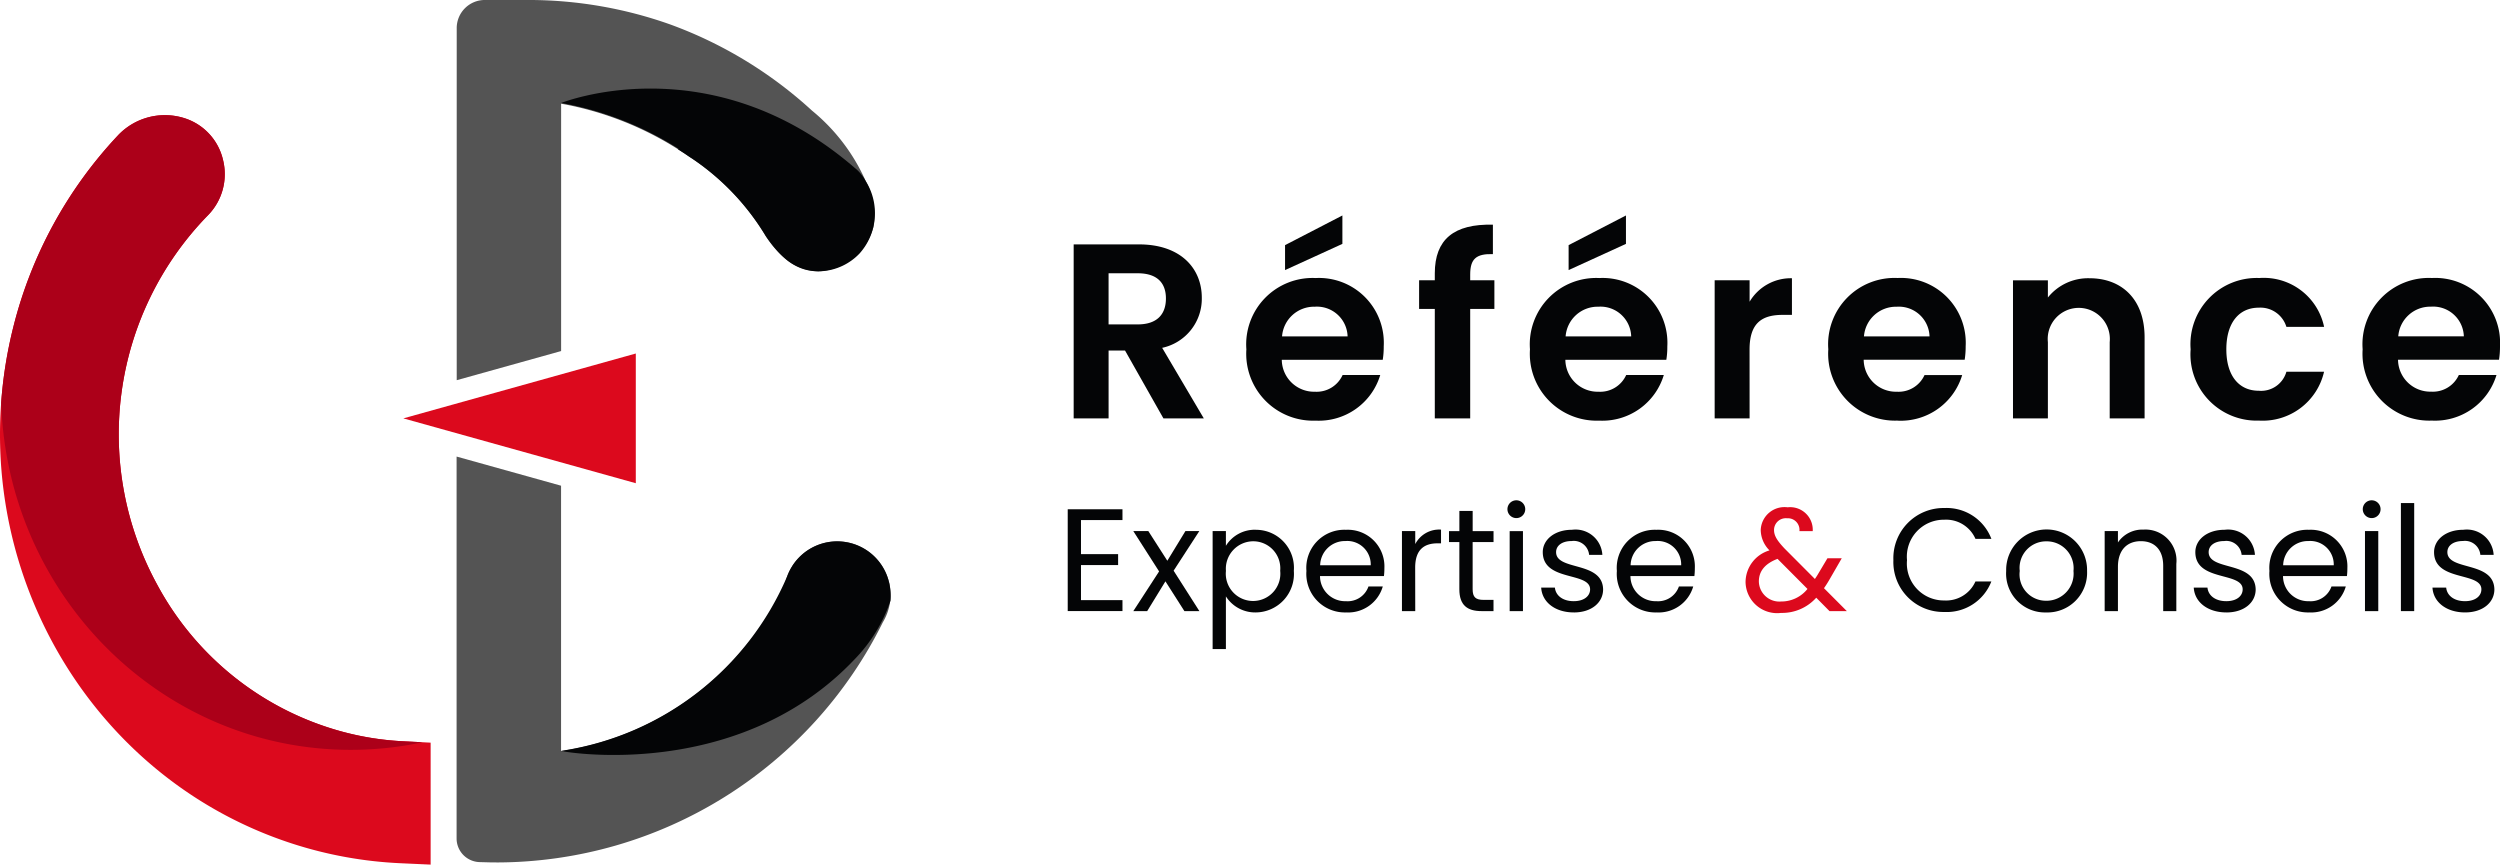 <svg xmlns="http://www.w3.org/2000/svg" xmlns:xlink="http://www.w3.org/1999/xlink" width="184.261" height="63.722" viewBox="0 0 184.261 63.722">
  <defs>
    <clipPath id="clip-path">
      <rect id="Rectangle_309" data-name="Rectangle 309" width="184.261" height="63.722" fill="none"/>
    </clipPath>
  </defs>
  <g id="Groupe_1885" data-name="Groupe 1885" transform="translate(0 0)">
    <g id="Groupe_1879" data-name="Groupe 1879" transform="translate(0 0)" clip-path="url(#clip-path)">
      <path id="Tracé_38" data-name="Tracé 38" d="M49.519,13.356a14.066,14.066,0,0,0-3.96-5.2A31.331,31.331,0,0,0,35.1,1.8,31.256,31.256,0,0,0,24.788,0H21.442a2.072,2.072,0,0,0-2.071,2.073v25.95l7.695-2.148V7.644a23.978,23.978,0,0,1,9.443,3.906c.054.038.111.071.165.108a18.106,18.106,0,0,1,5.481,5.754h0a7.484,7.484,0,0,0,1.635,1.819A3.984,3.984,0,0,0,46.019,20a4.431,4.431,0,0,0,4.061-3.253,5.207,5.207,0,0,0-.561-3.389" transform="translate(14.291 -0.001)" fill="#545454"/>
      <path id="Tracé_39" data-name="Tracé 39" d="M51.093,30.933h0a3.928,3.928,0,0,0-7-3.479l0,0-.009.023a3.9,3.9,0,0,0-.5,1.19,21.676,21.676,0,0,1-16.521,12.4V21.513l-7.7-2.148V47.52a1.745,1.745,0,0,0,1.677,1.734l.785.021c.191,0,.381.005.572.005A31.8,31.8,0,0,0,50.783,31.573a3.975,3.975,0,0,0,.308-.636l0,0" transform="translate(14.29 14.286)" fill="#545454"/>
      <path id="Tracé_40" data-name="Tracé 40" d="M29.733,51.031a21.33,21.33,0,0,1-4.417-.686A22.014,22.014,0,0,1,11.594,39.5a23.1,23.1,0,0,1,3.727-27.232,4.323,4.323,0,0,0,1.121-4.079A4.226,4.226,0,0,0,13.58,5.1a4.758,4.758,0,0,0-4.9,1.289A31.966,31.966,0,0,0,.985,20.5C-3.109,36.771,5.912,53.49,21.522,58.566a30.239,30.239,0,0,0,8.018,1.454l2.2.1V51.132Z" transform="translate(0 3.605)" fill="#dc091d"/>
      <path id="Tracé_41" data-name="Tracé 41" d="M.052,26.119C.53,40.308,11.879,51.662,25.818,51.662a25.328,25.328,0,0,0,5.293-.56l-1.418-.071a21.331,21.331,0,0,1-4.417-.686A22.014,22.014,0,0,1,11.554,39.5a23.1,23.1,0,0,1,3.729-27.232A4.322,4.322,0,0,0,16.4,8.194,4.223,4.223,0,0,0,13.54,5.1a4.76,4.76,0,0,0-4.9,1.289,31.928,31.928,0,0,0-7.7,14.112,32.513,32.513,0,0,0-.895,5.613" transform="translate(0.038 3.605)" fill="#ac0019"/>
      <path id="Tracé_42" data-name="Tracé 42" d="M17.107,19.775,34.24,24.555V14.994Z" transform="translate(12.621 11.061)" fill="#dc091d"/>
      <path id="Tracé_43" data-name="Tracé 43" d="M24.027,31.826l-.049.078c-.116-.019-.181-.031-.181-.031Z" transform="translate(17.557 23.479)" fill="#040506"/>
      <path id="Tracé_44" data-name="Tracé 44" d="M47.929,26.138c-.017-.1-.049-.2-.075-.3a3.927,3.927,0,0,0-7.478-.287A21.564,21.564,0,0,1,23.952,38.363l-.049.078c1.616.278,13.4,1.7,21.437-6.776A11.462,11.462,0,0,0,48,27.334a4.544,4.544,0,0,0-.073-1.2" transform="translate(17.635 16.942)" fill="#040506"/>
      <path id="Tracé_45" data-name="Tracé 45" d="M45.5,9.655C34.835.379,23.8,4.82,23.8,4.82a24.094,24.094,0,0,1,8.668,3.389c-.023.007-.045.01-.068.017.283.179.567.361.841.553.056.038.111.07.167.106a18.152,18.152,0,0,1,5.481,5.754c1.032,1.5,2.214,2.681,4.084,2.581A4.222,4.222,0,0,0,45.8,15.907a4.454,4.454,0,0,0,.454-5.323,3.336,3.336,0,0,0-.747-.93" transform="translate(17.558 2.771)" fill="#040506"/>
      <path id="Tracé_46" data-name="Tracé 46" d="M50.353,10.366c3.086,0,4.629,1.781,4.629,3.931a3.7,3.7,0,0,1-2.921,3.693l3.069,5.2H52.154l-2.829-5H48.112v5H45.538V10.366Zm-.092,2.13h-2.15v3.767h2.15c1.434,0,2.077-.754,2.077-1.912,0-1.14-.643-1.856-2.077-1.856" transform="translate(33.596 7.647)" fill="#040506"/>
      <path id="Tracé_47" data-name="Tracé 47" d="M57.972,24.261a4.93,4.93,0,0,1-5.109-5.255,4.892,4.892,0,0,1,5.109-5.255,4.778,4.778,0,0,1,5.015,5.034,5.947,5.947,0,0,1-.073.992H55.473a2.382,2.382,0,0,0,2.443,2.353,2.1,2.1,0,0,0,2.04-1.232H62.73a4.73,4.73,0,0,1-4.758,3.363M55.491,18.05h4.833A2.262,2.262,0,0,0,57.9,15.864a2.365,2.365,0,0,0-2.407,2.186m4.447-8.911v2.094l-4.226,1.931V11.325Z" transform="translate(39 6.742)" fill="#040506"/>
      <path id="Tracé_48" data-name="Tracé 48" d="M61.346,15.742H60.189V13.629h1.157v-.514c0-2.5,1.415-3.656,4.282-3.583V11.7c-1.249-.036-1.673.367-1.673,1.507v.422h1.783v2.113H63.955v8.067H61.346Z" transform="translate(44.405 7.029)" fill="#040506"/>
      <path id="Tracé_49" data-name="Tracé 49" d="M70,24.261a4.93,4.93,0,0,1-5.109-5.255A4.892,4.892,0,0,1,70,13.751a4.778,4.778,0,0,1,5.015,5.034,5.946,5.946,0,0,1-.073.992H67.5a2.382,2.382,0,0,0,2.443,2.353,2.1,2.1,0,0,0,2.04-1.232h2.773A4.73,4.73,0,0,1,70,24.261M67.519,18.05h4.833a2.262,2.262,0,0,0-2.426-2.186,2.365,2.365,0,0,0-2.407,2.186m4.447-8.911v2.094L67.74,13.164V11.325Z" transform="translate(47.874 6.742)" fill="#040506"/>
      <path id="Tracé_50" data-name="Tracé 50" d="M75.3,22.13H72.725V11.95H75.3v1.581A3.529,3.529,0,0,1,78.421,11.8v2.7H77.74c-1.524,0-2.443.587-2.443,2.554Z" transform="translate(53.653 8.708)" fill="#040506"/>
      <path id="Tracé_51" data-name="Tracé 51" d="M82.652,22.3a4.929,4.929,0,0,1-5.107-5.255,4.89,4.89,0,0,1,5.107-5.255,4.779,4.779,0,0,1,5.017,5.034,6.167,6.167,0,0,1-.073.992H80.153A2.381,2.381,0,0,0,82.6,20.172a2.1,2.1,0,0,0,2.038-1.23h2.775a4.732,4.732,0,0,1-4.76,3.363m-2.48-6.211h4.833a2.262,2.262,0,0,0-2.426-2.186,2.363,2.363,0,0,0-2.407,2.186" transform="translate(57.209 8.7)" fill="#040506"/>
      <path id="Tracé_52" data-name="Tracé 52" d="M92.506,16.508a2.29,2.29,0,1,0-4.556,0v5.623H85.378V11.952H87.95V13.22A3.8,3.8,0,0,1,91.019,11.8c2.37,0,4.059,1.543,4.059,4.355v5.973H92.506Z" transform="translate(62.988 8.708)" fill="#040506"/>
      <path id="Tracé_53" data-name="Tracé 53" d="M97.949,11.793a4.544,4.544,0,0,1,4.8,3.6H99.97a2,2,0,0,0-2.038-1.416c-1.434,0-2.389,1.084-2.389,3.069S96.5,20.1,97.932,20.1a1.939,1.939,0,0,0,2.038-1.4h2.775a4.644,4.644,0,0,1-4.8,3.6,4.883,4.883,0,0,1-5.034-5.255,4.884,4.884,0,0,1,5.034-5.255" transform="translate(68.548 8.7)" fill="#040506"/>
      <path id="Tracé_54" data-name="Tracé 54" d="M105.315,22.3a4.929,4.929,0,0,1-5.107-5.255,4.89,4.89,0,0,1,5.107-5.255,4.779,4.779,0,0,1,5.017,5.034,6.166,6.166,0,0,1-.073.992h-7.443a2.381,2.381,0,0,0,2.445,2.351,2.1,2.1,0,0,0,2.038-1.23h2.775a4.732,4.732,0,0,1-4.76,3.363m-2.48-6.211h4.833a2.262,2.262,0,0,0-2.426-2.186,2.363,2.363,0,0,0-2.407,2.186" transform="translate(73.929 8.7)" fill="#040506"/>
      <path id="Tracé_55" data-name="Tracé 55" d="M49.321,22.4H46.264v2.508H49v.808H46.264V28.3h3.057v.806H45.286V21.6h4.035Z" transform="translate(33.41 15.933)" fill="#040506"/>
      <path id="Tracé_56" data-name="Tracé 56" d="M50.435,26.229,49.09,28.424H48.068l1.9-2.926-1.9-2.972h1.107l1.4,2.186,1.333-2.186h1.024l-1.894,2.918,1.9,2.98H51.834Z" transform="translate(35.462 16.618)" fill="#040506"/>
      <path id="Tracé_57" data-name="Tracé 57" d="M54.617,22.471a2.8,2.8,0,0,1,2.8,3.024,2.838,2.838,0,0,1-2.8,3.067,2.557,2.557,0,0,1-2.207-1.183v3.884h-.978v-8.7h.978v1.088a2.5,2.5,0,0,1,2.207-1.183m-.205.85a2.027,2.027,0,0,0-2,2.184,2.011,2.011,0,1,0,4-.01,1.993,1.993,0,0,0-2-2.174" transform="translate(37.944 16.577)" fill="#040506"/>
      <path id="Tracé_58" data-name="Tracé 58" d="M58.326,28.562a2.84,2.84,0,0,1-2.916-3.057,2.806,2.806,0,0,1,2.916-3.034,2.7,2.7,0,0,1,2.831,2.82,5.052,5.052,0,0,1-.033.591H56.411a1.854,1.854,0,0,0,1.915,1.852,1.623,1.623,0,0,0,1.658-1.088h1.055a2.654,2.654,0,0,1-2.713,1.915m-1.9-3.476h3.724A1.731,1.731,0,0,0,58.283,23.3a1.826,1.826,0,0,0-1.861,1.786" transform="translate(40.879 16.577)" fill="#040506"/>
      <path id="Tracé_59" data-name="Tracé 59" d="M60.442,28.47h-.98v-5.9h.98v.958a1.987,1.987,0,0,1,1.9-1.065v1.011h-.259c-.935,0-1.646.421-1.646,1.786Z" transform="translate(43.868 16.572)" fill="#040506"/>
      <path id="Tracé_60" data-name="Tracé 60" d="M62.222,23.964h-.765v-.806h.765V21.672h.98v1.486H64.74v.806H63.2v3.477c0,.58.215.785.817.785h.721v.827h-.883c-1.043,0-1.635-.429-1.635-1.613Z" transform="translate(45.34 15.988)" fill="#040506"/>
      <path id="Tracé_61" data-name="Tracé 61" d="M63.936,21.874a.656.656,0,1,1,.667.667.657.657,0,0,1-.667-.667M64.1,23.5h.98v5.9H64.1Z" transform="translate(47.169 15.645)" fill="#040506"/>
      <path id="Tracé_62" data-name="Tracé 62" d="M67.777,28.562c-1.378,0-2.346-.754-2.41-1.83h1.011c.054.57.56,1,1.388,1,.775,0,1.206-.388,1.206-.871,0-1.314-3.488-.549-3.488-2.746,0-.9.85-1.646,2.164-1.646a1.978,1.978,0,0,1,2.228,1.851H68.9A1.134,1.134,0,0,0,67.616,23.3c-.721,0-1.15.344-1.15.817,0,1.4,3.422.636,3.465,2.746,0,.968-.852,1.7-2.153,1.7" transform="translate(48.225 16.577)" fill="#040506"/>
      <path id="Tracé_63" data-name="Tracé 63" d="M71.493,28.562a2.84,2.84,0,0,1-2.916-3.057,2.805,2.805,0,0,1,2.916-3.034,2.7,2.7,0,0,1,2.831,2.82,5.049,5.049,0,0,1-.033.591H69.578a1.854,1.854,0,0,0,1.915,1.852,1.623,1.623,0,0,0,1.658-1.088h1.055a2.654,2.654,0,0,1-2.713,1.915m-1.9-3.476h3.724A1.731,1.731,0,0,0,71.45,23.3a1.826,1.826,0,0,0-1.861,1.786" transform="translate(50.593 16.577)" fill="#040506"/>
      <path id="Tracé_64" data-name="Tracé 64" d="M78.006,23.272a.857.857,0,0,0-.914-.947.869.869,0,0,0-.958.86c0,.441.247.806.775,1.368L79.147,26.8c.064-.1.129-.193.193-.3l.732-1.229h1.055L80.244,26.8a7.949,7.949,0,0,1-.429.678L81.5,29.168H80.223l-.978-.989A3.366,3.366,0,0,1,76.661,29.3a2.331,2.331,0,0,1-2.626-2.282A2.454,2.454,0,0,1,75.8,24.692a2.154,2.154,0,0,1-.646-1.507,1.751,1.751,0,0,1,1.981-1.668,1.667,1.667,0,0,1,1.851,1.755Zm.593,4.261-2.207-2.217c-.935.356-1.376.916-1.376,1.668a1.511,1.511,0,0,0,1.646,1.475,2.466,2.466,0,0,0,1.938-.926" transform="translate(54.62 15.874)" fill="#dc091d"/>
      <path id="Tracé_65" data-name="Tracé 65" d="M84.051,21.548a3.531,3.531,0,0,1,3.476,2.271H86.353a2.358,2.358,0,0,0-2.3-1.409,2.723,2.723,0,0,0-2.744,2.98,2.721,2.721,0,0,0,2.744,2.97,2.365,2.365,0,0,0,2.3-1.4h1.173a3.526,3.526,0,0,1-3.476,2.249,3.679,3.679,0,0,1-3.745-3.82,3.7,3.7,0,0,1,3.745-3.842" transform="translate(59.246 15.896)" fill="#040506"/>
      <path id="Tracé_66" data-name="Tracé 66" d="M88.028,28.563a2.864,2.864,0,0,1-2.939-3.057,2.982,2.982,0,1,1,5.962,0,2.925,2.925,0,0,1-3.024,3.057m0-.862a2,2,0,0,0,2.023-2.195,1.98,1.98,0,0,0-1.99-2.184,1.955,1.955,0,0,0-1.971,2.184A1.942,1.942,0,0,0,88.028,27.7" transform="translate(62.775 16.577)" fill="#040506"/>
      <path id="Tracé_67" data-name="Tracé 67" d="M93.581,25.133c0-1.206-.657-1.818-1.647-1.818s-1.689.624-1.689,1.892V28.47h-.978v-5.9h.978v.839a2.179,2.179,0,0,1,1.894-.947,2.287,2.287,0,0,1,2.41,2.53V28.47h-.968Z" transform="translate(65.856 16.572)" fill="#040506"/>
      <path id="Tracé_68" data-name="Tracé 68" d="M95.455,28.562c-1.378,0-2.346-.754-2.41-1.83h1.011c.054.57.56,1,1.388,1,.775,0,1.206-.388,1.206-.871,0-1.314-3.488-.549-3.488-2.746,0-.9.85-1.646,2.164-1.646a1.978,1.978,0,0,1,2.228,1.851h-.98A1.134,1.134,0,0,0,95.294,23.3c-.721,0-1.15.344-1.15.817,0,1.4,3.422.636,3.465,2.746,0,.968-.851,1.7-2.153,1.7" transform="translate(68.644 16.577)" fill="#040506"/>
      <path id="Tracé_69" data-name="Tracé 69" d="M99.171,28.562a2.84,2.84,0,0,1-2.916-3.057,2.806,2.806,0,0,1,2.916-3.034A2.7,2.7,0,0,1,102,25.291a5.047,5.047,0,0,1-.033.591H97.256a1.854,1.854,0,0,0,1.915,1.852,1.623,1.623,0,0,0,1.658-1.088h1.055a2.654,2.654,0,0,1-2.713,1.915m-1.9-3.476h3.724A1.731,1.731,0,0,0,99.128,23.3a1.826,1.826,0,0,0-1.861,1.786" transform="translate(71.012 16.577)" fill="#040506"/>
      <path id="Tracé_70" data-name="Tracé 70" d="M100.214,21.874a.656.656,0,1,1,.667.667.657.657,0,0,1-.667-.667m.162,1.625h.98v5.9h-.98Z" transform="translate(73.933 15.645)" fill="#040506"/>
      <rect id="Rectangle_308" data-name="Rectangle 308" width="0.98" height="7.964" transform="translate(176.957 37.078)" fill="#040506"/>
      <path id="Tracé_71" data-name="Tracé 71" d="M105.58,28.562c-1.378,0-2.346-.754-2.41-1.83h1.011c.054.57.56,1,1.388,1,.775,0,1.206-.388,1.206-.871,0-1.314-3.488-.549-3.488-2.746,0-.9.85-1.646,2.164-1.646a1.978,1.978,0,0,1,2.228,1.851h-.98a1.134,1.134,0,0,0-1.281-1.022c-.721,0-1.15.344-1.15.817,0,1.4,3.422.636,3.465,2.746,0,.968-.852,1.7-2.153,1.7" transform="translate(76.114 16.577)" fill="#040506"/>
    </g>
  </g>
</svg>

